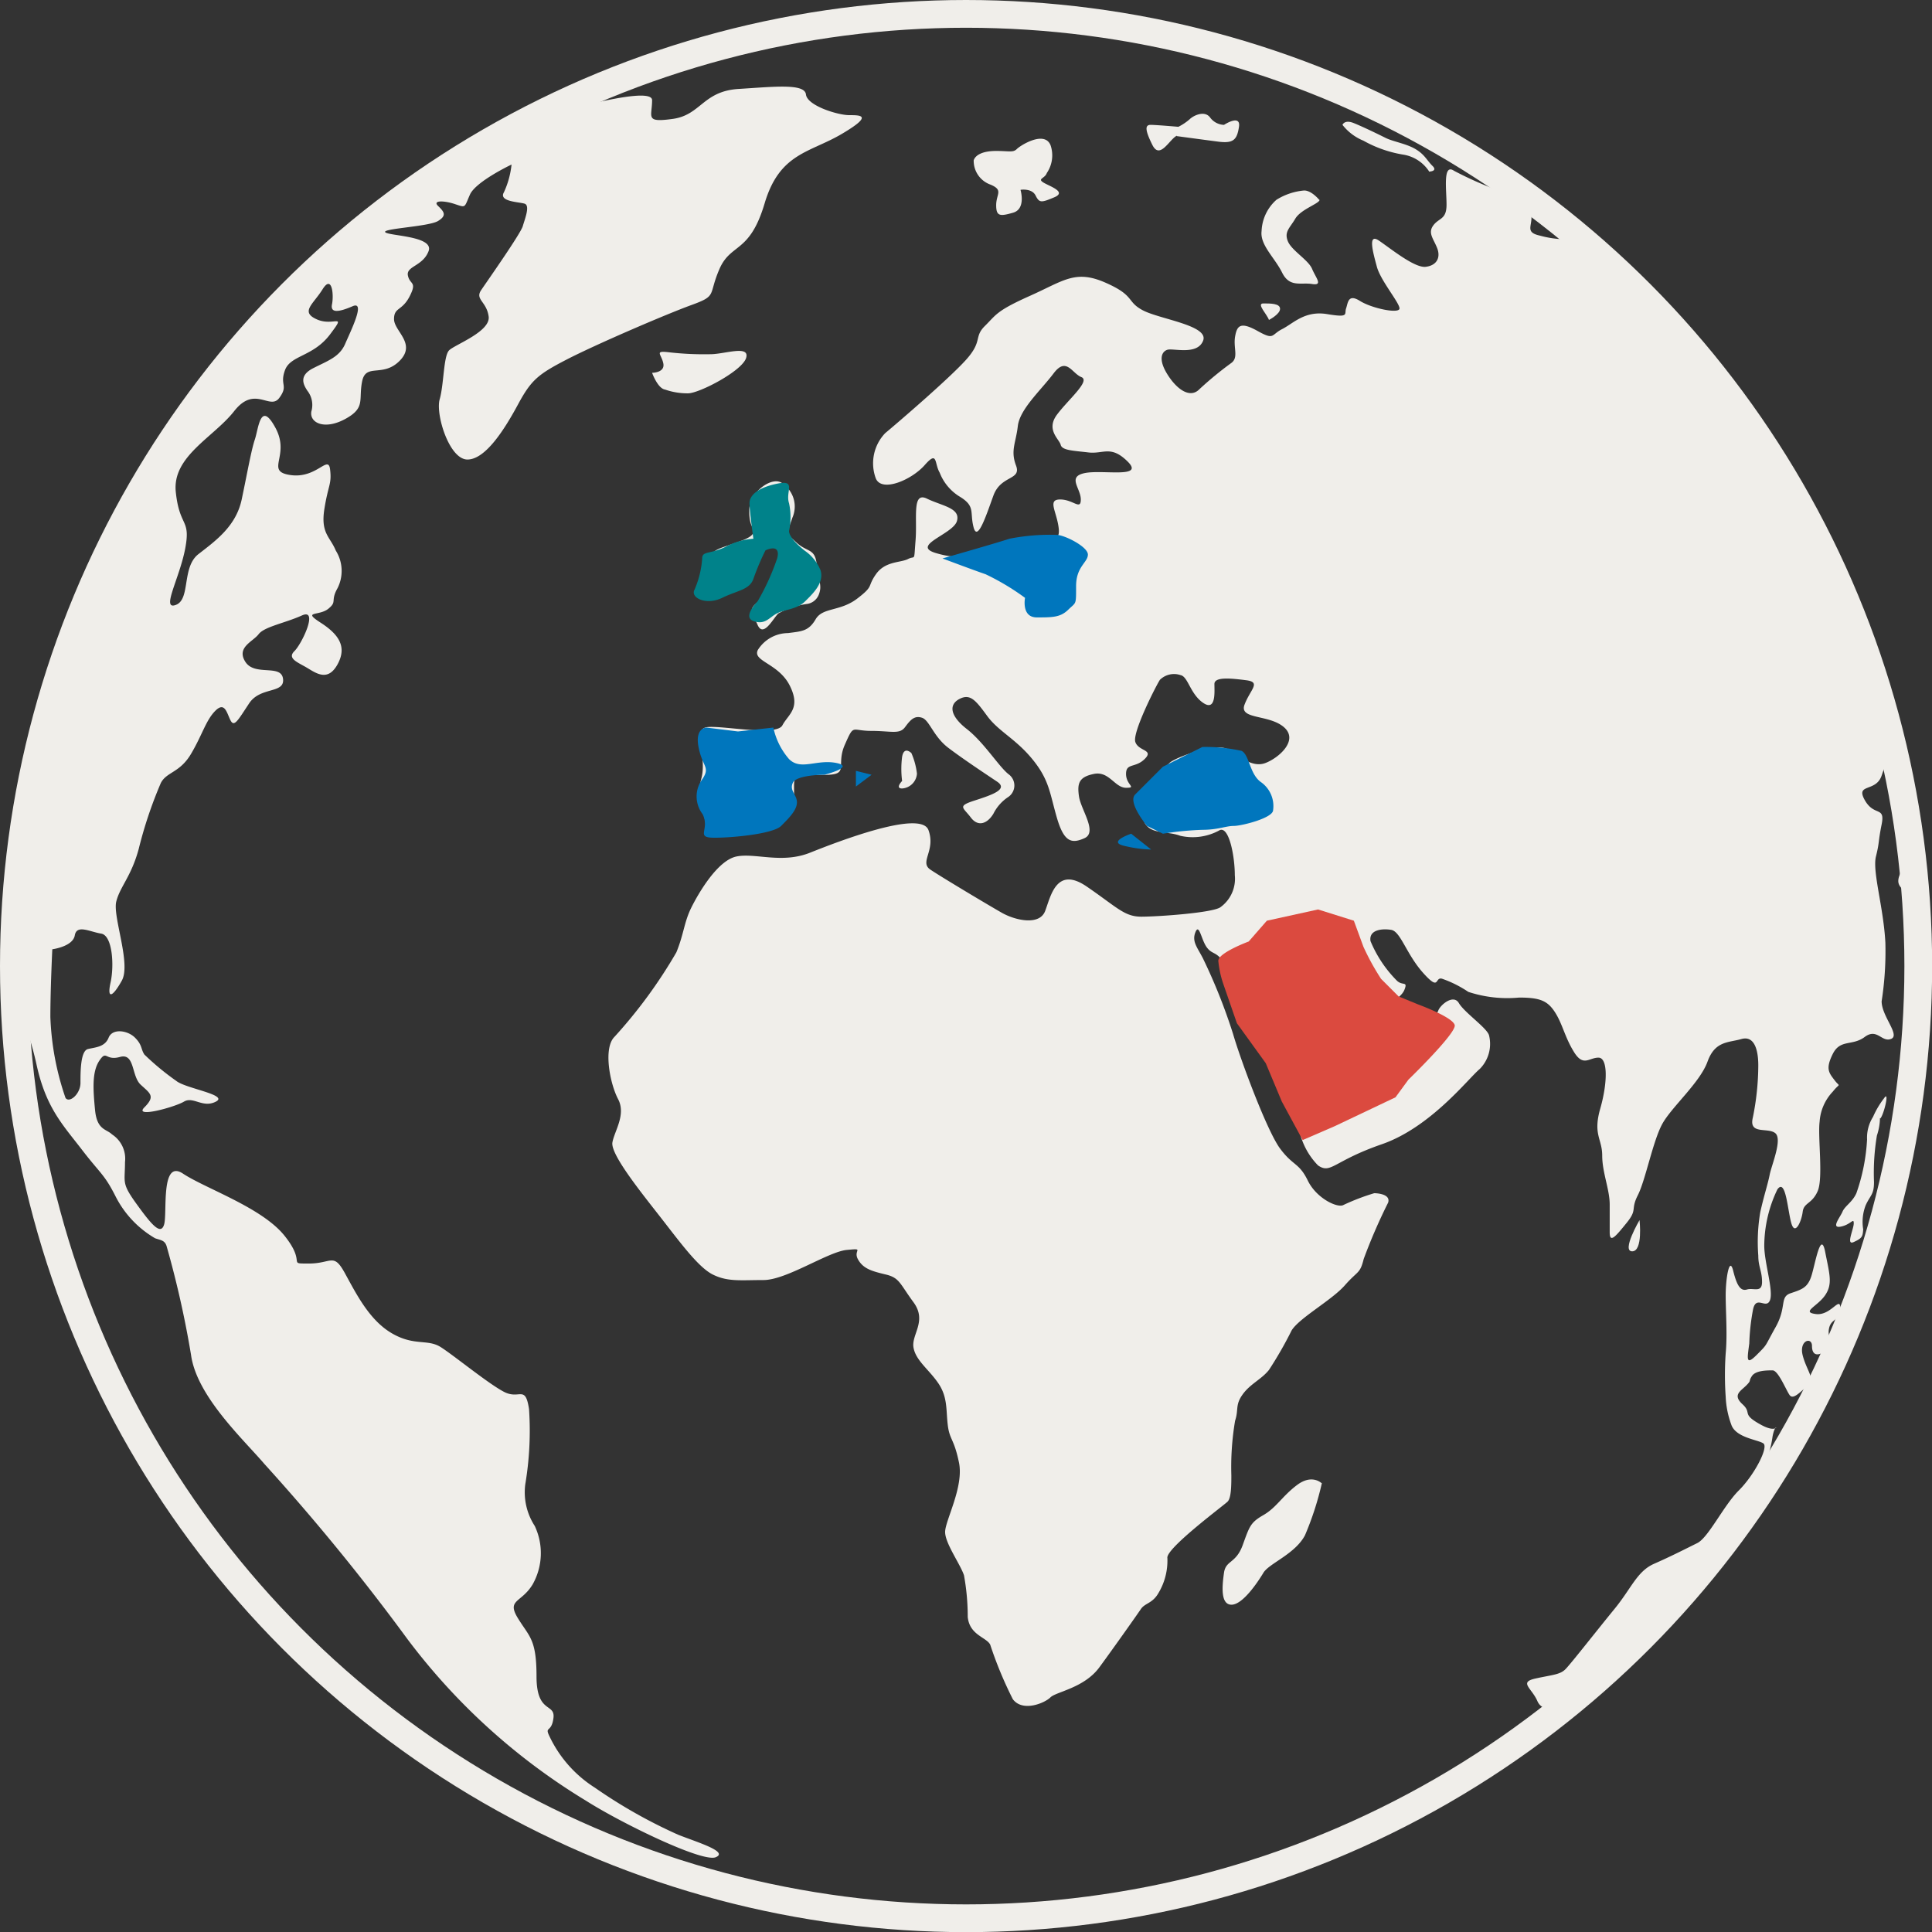 <svg xmlns="http://www.w3.org/2000/svg" viewBox="0 0 139.25 139.25"><rect x="0" y="0" width="139.25" height="139.25" fill="#333333" stroke="none"/><defs><style>.cls-1{fill:none;stroke:#f0eeea;stroke-width:2px;}.cls-2{fill:#f0eeea;}.cls-3{fill:#0076bd;}.cls-4{fill:#00828a;}.cls-5{fill:#db4a3f;}</style></defs><g id="Layer_2" data-name="Layer 2"><g id="Layer_1-2" data-name="Layer 1"><circle class="cls-1" cx="69.63" cy="69.63" r="68.63"/><path class="cls-2" d="M38.57,8.57S47,6,47,7.22s-.54,1.63,1.49,1.35,2.17-2,4.75-2.16S58,6,58.09,6.81s2.3,1.49,3.12,1.49,1.76,0-.55,1.36-4.47,1.36-5.55,5-2.44,2.84-3.26,4.74-.13,1.9-2,2.58-6.91,2.85-9,3.93-2.57,1.49-3.52,3.25S35,33.12,33.69,33.12s-2.31-3.26-2-4.34.27-3.12.68-3.53,3-1.35,2.85-2.44-1-1.22-.54-1.9,2.84-4.06,3-4.61.54-1.49.13-1.62-1.89-.14-1.49-.82a6.31,6.31,0,0,0,.55-2s-2.58,1.22-3,2.17-.27.95-1.08.68-1.63-.27-1.22.13.68.68,0,1.09-4.07.54-3.8.81,3.53.27,3.12,1.36-1.63,1.08-1.49,1.76.68.41.13,1.49S28.4,22.13,28.4,23s1.63,1.76.41,3-2.44.14-2.71,1.49.27,1.9-1.22,2.71-2.58.28-2.44-.54a1.66,1.66,0,0,0-.28-1.49c-.27-.41-.67-1.08.41-1.63s1.9-.81,2.31-1.76,1.49-3.12.54-2.71-1.63.54-1.49-.14,0-2.17-.68-1.08-1.63,1.63-.41,2.17,2.17-.54.95,1.08-2.85,1.49-3.25,2.58.27,1.08-.41,2-1.76-.95-3.25.95-4.48,3.26-4.21,5.83,1.09,1.9.68,4.07-1.76,4.47-.68,4.07.41-2.71,1.63-3.66,2.71-2,3.12-3.94.68-3.52.95-4.33.4-2.85,1.49-.82-.81,3.12,1.08,3.39,2.72-1.49,2.85-.41-.13,1.09-.41,2.85.41,2,.82,3a2.76,2.76,0,0,1,.13,2.71c-.54.95,0,.95-.67,1.49s-1.9.13-.55,1,1.9,1.76,1.22,3-1.49.68-2.17.27-1.49-.68-.94-1.22,1.76-3.12.54-2.57-2.71.81-3.12,1.35-1.63.95-.95,2,2.58.13,2.71,1.22-1.63.54-2.44,1.76-1.08,1.76-1.35,1.22-.41-1.36-1.09-.68-.95,1.76-1.76,3.12S12,55.63,11.59,56.44A30.71,30.71,0,0,0,10,61.18c-.54,2-1.35,2.72-1.62,3.8s1.08,4.48.4,5.7-1.08,1.35-.81.13.14-3.39-.68-3.52-1.76-.68-1.9.13-1.62,1-1.62,1-.14,2.85-.14,4.88a20,20,0,0,0,1.09,5.83c.27.41,1.08-.27,1.08-1.08s0-2.31.54-2.44,1.22-.14,1.49-.82,1.36-.54,1.9,0,.41.82.68,1.22a19,19,0,0,0,2.3,1.9c.68.55,3.8,1,2.85,1.49s-1.63-.4-2.3,0-3.66,1.22-2.85.41.41-1-.27-1.63-.41-2.3-1.49-2-.95-.54-1.49.27S6.71,78.54,6.85,80s.81,1.36,1.22,1.76a2.09,2.09,0,0,1,.94,2c0,1.49-.27,1.49.82,3s1.76,2.31,2,1.49-.27-4.74,1.36-3.66,5.69,2.44,7.32,4.48.13,2,1.76,2,1.76-.81,2.58.68,1.76,3.39,3.38,4.34,2.58.4,3.53,1,3.52,2.71,4.61,3.25,1.49-.54,1.76,1.22a23.26,23.26,0,0,1-.27,5.42,4.45,4.45,0,0,0,.68,3,4.59,4.59,0,0,1-.14,4.2c-.81,1.36-1.9,1.09-1.08,2.44s1.35,1.49,1.35,4.21,1.36,1.89,1.22,3-.67.54-.27,1.35a8.87,8.87,0,0,0,3.26,3.67,36.66,36.66,0,0,0,6,3.39c1.36.54,3.66,1.22,2.71,1.62s-6.78-2.44-9.35-4.07a45.66,45.66,0,0,1-12.88-11.66,156.87,156.87,0,0,0-10.3-12.61c-1.5-1.76-4.88-4.88-5.29-7.86A71.12,71.12,0,0,0,12,89.79c-.14-.4-.41-.4-.82-.54a7.33,7.33,0,0,1-2.84-3c-.82-1.63-1.09-1.63-2.44-3.39s-2.58-3-3.26-6.1S1.15,72.85,1,70a68.3,68.3,0,0,1,6.5-29.56s3.26-8.27,12.34-18.17,18-13.7,18.71-13.7"/><path class="cls-2" d="M99.05,86s1.22,0,1,.68a39.89,39.89,0,0,0-1.76,4.06c-.27,1.09-.41.82-1.36,1.9S93.63,95,93.09,95.9a27.57,27.57,0,0,1-1.63,2.84c-.54.68-1.35,1-1.9,1.77s-.27,1.08-.54,1.89a20,20,0,0,0-.27,3.94c0,.67,0,1.62-.27,1.89s-4.48,3.39-4.34,4.07a4.55,4.55,0,0,1-.68,2.58c-.41.68-.95.68-1.22,1.08s-1.9,2.71-3,4.21-3.12,1.76-3.53,2.17-2,1.08-2.71.13a28.2,28.2,0,0,1-1.63-3.93c-.27-.54-1.49-.68-1.62-2a16.59,16.59,0,0,0-.27-3c-.27-.81-1.36-2.3-1.36-3.12s1.36-3.25,1-5-.68-1.63-.81-2.72,0-2-.68-3S66,98.06,65.84,97.12s1-1.9,0-3.26-1-1.76-2-2-1.62-.41-2-1.09.54-.81-.81-.68-4.34,2.17-6,2.17-2.58.14-3.66-.4-2.44-2.44-3.93-4.34S44,83.15,44.14,82.34s1-2,.41-3.12-1.08-3.66-.27-4.48a35.19,35.19,0,0,0,4.47-6.1c.55-1.35.55-2.17,1.09-3.25s1.9-3.39,3.25-3.66,3.26.54,5.29-.27,8-3.12,8.54-1.63-.68,2.3.14,2.85,4.2,2.57,5.15,3.11,2.71.95,3.12-.13.81-3.26,3-1.76,2.71,2.17,3.93,2.17,5.15-.28,5.7-.68A2.53,2.53,0,0,0,89,63.08c0-1.35-.41-3.52-1.08-3.25a4,4,0,0,1-2.85.41c-1.09-.41-2.44,0-2.71-1.36s-.82-1.22-.27-1.76L84.28,55c.4-.41,3.38-1.49,4.2-1s1.76,1.35,2.71,1,2.44-1.63,1.36-2.58-3.26-.54-2.85-1.63,1.22-1.62.13-1.76-2.3-.27-2.3.27.13,2-.81,1.36-1.09-1.9-1.63-2A1.45,1.45,0,0,0,83.6,49c-.27.41-2,3.8-1.77,4.48s1.36.54.68,1.22-1.35.27-1.35,1.08.81,1,0,1-1.22-1.22-2.31-1-1.22.68-1.08,1.63,1.35,2.57.4,3-1.49.27-2-1.49-.54-2.71-1.76-4.2-2.44-2-3.26-3.12-1.22-1.63-2-1.22-.68,1.22.54,2.17,2.31,2.71,3,3.25a1,1,0,0,1,0,1.63,3.11,3.11,0,0,0-1.09,1.22c-.41.68-1.08,1-1.63.27s-1-.81.27-1.22,2.45-.81,1.63-1.36-2.44-1.62-3.52-2.44-1.36-2-1.9-2.17-.82.14-1.22.68-1,.27-2.44.27-1.22-.54-1.9,1,.41,2.17-1.49,2.17-2.17-.13-2.17.81.13,2-1.49,2.58S54.18,60,53,60s-1.9.82-2.17-.81-.68-1.49-.27-3.12-.68-3.52.4-3.66,5,.68,5.43-.13,1.35-1.22.54-2.85-2.71-1.76-2.31-2.58a2.59,2.59,0,0,1,2.17-1.22c1-.13,1.49-.13,2-1s1.76-.54,3-1.49.68-.81,1.35-1.76,1.77-.81,2.31-1.09.41.28.54-1.35-.27-3.53.82-3,2.44.67,2.16,1.62-3.39,1.76-1.49,2.31,1.9,0,3-.14a25,25,0,0,0,4.47-.95c.41-.27,1.49.54,1.36-.68S75.46,36,76.41,36s1.49.81,1.49,0-1-1.63.27-1.9,4.34.4,3.12-.82-1.76-.54-2.84-.67-1.9-.14-2-.55-1.08-1.08-.27-2.17,2.44-2.44,1.76-2.71-1.08-1.49-2-.27-2.44,2.58-2.58,3.8-.54,1.76-.13,2.84-1.09.68-1.63,2.17S70.45,39.08,70.17,38s.14-1.49-.94-2.17a3.51,3.51,0,0,1-1.5-1.76c-.4-.68-.13-1.63-1.08-.55s-3.12,2-3.53.95a3.14,3.14,0,0,1,.68-3.25c.82-.68,4.61-3.93,5.83-5.29s.54-1.63,1.36-2.44.81-1.08,3.25-2.17,3.26-1.9,5.43-.95,1.49,1.36,2.71,2,4.74,1.08,4.34,2.17-2.17.54-2.58.67-.68.68,0,1.77,1.63,1.76,2.3,1.08a24.84,24.84,0,0,1,2.31-1.9c.54-.4.13-1.08.27-1.9s.41-1.08,1.63-.4.95.27,1.76-.14,1.63-1.35,3.25-1.08,1.22,0,1.36-.41.14-1.08,1-.54,2.85.95,2.85.54-1.36-2-1.63-3-.68-2.44.13-1.9,2.58,2,3.39,1.9,1.09-.68.82-1.36-.68-1.08-.27-1.63.95-.4.95-1.49-.28-3,.54-2.44A26,26,0,0,0,108,13.73c1.22.54,2,.54,2.31,1.49s-.55,1.49.67,1.76a7.42,7.42,0,0,0,2,.27,3.25,3.25,0,0,1,1,.14s8,6.1,15.32,18.44a64.8,64.8,0,0,1,8.81,29.83,3.5,3.5,0,0,1-.68-1.09c-.27-.67-.95-.67-.4-1.76s-.27-.41-.14-1.9.54-1.62.14-2.44a5.36,5.36,0,0,1-1-2.44c0-1,0-1.35-.41-.13s-1.9.54-1.22,1.76,1.49.41,1.22,1.76-.14,1.22-.41,2.31.55,3.66.68,6.23a23.54,23.54,0,0,1-.27,4.21c0,1.08,1.36,2.44.68,2.71s-1-.81-1.9-.14-1.76.14-2.3,1.22-.28,1.36.13,1.9.41.14-.13.82a3.47,3.47,0,0,0-.95,2.17c-.14,1.08.27,4.06-.14,5s-1,.82-1.08,1.49-.55,1.77-.82.82-.4-3.26-1-2.44a9.45,9.45,0,0,0-.95,4.06c0,1.22.68,3.26.41,3.94s-1-.41-1.22.67a15.7,15.7,0,0,0-.27,2.44c-.14,1.09-.27,1.63.54.82s.54-.54,1.36-2,.27-2.17,1.08-2.44,1.22-.4,1.49-1.22.68-3.39,1-1.76.55,2.31,0,3.12-1.76,1.22-.67,1.36,1.76-1.36,1.76-.41-.68.68-.82,1.49.55.95-.13,1.49-1.09.41-1.09-.27-.95-.41-.67.68.95,1.76.4,2.17-1.08,1.08-1.35.68-.82-1.77-1.22-1.77-1.22,0-1.49.41,0,.27-.41.68-1,.68-.27,1.35-.14.68,1.35,1.49,1.09-.54.82.82a7.59,7.59,0,0,1-.55,2,8.51,8.51,0,0,0-.4,1.36s-3.53,7.73-14.24,16.13c0,0-1.35.55-1.76-.4s-1.36-1.36-.14-1.63,1.77-.27,2.17-.68,2.31-2.85,3.53-4.34,1.62-2.71,2.85-3.25,2.3-1.09,3.11-1.49,1.9-2.71,3-3.8,2.17-3.12,1.76-3.39-2-.41-2.31-1.36a6.61,6.61,0,0,1-.4-2,22.59,22.59,0,0,1,0-3.12c.13-1.35,0-3,0-4.2s.27-2.85.54-1.76.54,1.49,1,1.35,1.08.27,1.08-.54-.27-1.08-.27-1.9a12.85,12.85,0,0,1,.14-3.12c.27-1.22.54-2,.68-2.71s.94-2.57.4-3-1.9.13-1.62-1.09a19.1,19.1,0,0,0,.4-3.79c0-1.09-.27-2.17-1.22-1.9s-1.9.13-2.44,1.63-2.57,3.25-3.25,4.47-1.22,4.07-1.77,5.15,0,1-.81,2-1.22,1.49-1.22.67v-2c0-1.08-.54-2.3-.54-3.52s-.68-1.5-.14-3.39.55-3.67-.13-3.67-1.09.68-1.76-.4-.82-2-1.36-2.85S111,71.9,109.49,71.9a9,9,0,0,1-3.66-.41,8.18,8.18,0,0,0-1.9-.95c-.54-.14-.13.95-1.35-.41s-1.63-3-2.31-3.11-1.62,0-1.49.81a8.83,8.83,0,0,0,1.9,2.85c.41.4.81,0,.54.67s-1.35.82,0,1.5,2.31.4,2.44,0,1.09-1.23,1.49-.55,2,1.77,2.17,2.31a2.56,2.56,0,0,1-.67,2.44c-.82.68-3.53,4.2-7.05,5.42S95.94,84.64,95,84a5.09,5.09,0,0,1-1.36-2.57s-2.44-4.88-3-6.24a62.51,62.51,0,0,0-2.44-5.83c-.55-.81-.82-.54-1.22-1.08s-.55-1.77-.82-1.09.14,1.09.55,1.9a40.77,40.77,0,0,1,2.16,5.42c.55,1.9,2.45,7,3.39,8.27s1.36,1,2,2.31,2.17,2,2.57,1.76A16,16,0,0,1,99.05,86"/><path class="cls-2" d="M95.25,106.9s-.68-.68-1.76.13-1.49,1.63-2.43,2.17-1,.81-1.49,2.16-1.22,1.08-1.35,2-.27,2.3.54,2.3,1.89-1.62,2.3-2.3,2.29-1.35,3-2.71a21.77,21.77,0,0,0,1.22-3.78"/><path class="cls-2" d="M118.17,87.94s-1.32,2.25-.53,2.25.53-2.25.53-2.25"/><path class="cls-2" d="M58.09,43.54a6,6,0,0,0-2,.68c-.4.41-1.08,1.76-1.49.81s-.67-1.08,0-1.62a6.76,6.76,0,0,0,1.49-2.17c.27-.54.41-2.16,0-2s-.72-.29-1.08.14c-.68.81-.81,2.16-1.22,2.57S52.68,43,52,42.73s-1.49.54-1.09-.81-.13-2,1.09-2.44,2.16-.67,2.29-1.08S54,38.13,54,36.78s1.76-2.57,2.44-1.9a2,2,0,0,1,.67,2.44c-.4,1.22-.54,1,.27,1.76s1.36.4,1.49,1.62.41,1.49.14,2.17a1.07,1.07,0,0,1-.95.67"/><path class="cls-2" d="M49.56,28.35a4.9,4.9,0,0,1-1.62-.27C47.4,28,47,26.87,47,26.87s.94,0,.81-.67-.68-.94.4-.81a22.11,22.11,0,0,0,3,.14c1,0,2.84-.68,2.57.26s-3.38,2.56-4.19,2.56"/><path class="cls-2" d="M73.56,13.71s.4,1.35-.54,1.62-1.22.27-1.22-.54.54-1.08-.4-1.48a1.82,1.82,0,0,1-1.22-1.76c.14-.4.68-.67,1.62-.67s1.22.13,1.49-.14,2-1.35,2.43-.27a2.26,2.26,0,0,1-.27,2c-.14.4-.68.4-.27.67s1.76.68.81,1.08-1.08.41-1.35-.13-1.08-.41-1.08-.41"/><path class="cls-2" d="M84.82,9.78c-.54.27-1.22,1.75-1.76.67S82.52,9,82.93,9s2,.14,2,.14a3.88,3.88,0,0,0,.81-.54c.27-.27,1.08-.67,1.48-.13a1.3,1.3,0,0,0,1,.53s1.22-.8,1.08.14-.41,1.21-1.49,1.07-3-.4-3-.4"/><path class="cls-2" d="M103,12.35a2.74,2.74,0,0,0-1.89-1.21,8.71,8.71,0,0,1-2.84-1A3.69,3.69,0,0,1,96.76,9s.14-.4.81-.13,1.76.8,2.3,1.07,1.49.41,2.16.81.81.81,1.22,1.21-.27.41-.27.41"/><path class="cls-2" d="M95.11,14.4c0,.27-1.35.68-1.75,1.36s-.81.94-.54,1.62,1.48,1.35,1.75,2,.81,1.22,0,1.09-1.62.27-2.16-.82-1.61-2-1.48-3A3.17,3.17,0,0,1,92,14.4a4.49,4.49,0,0,1,2-.67c.54,0,1.08.67,1.08.67"/><path class="cls-2" d="M91.46,23.06c-.13-.4-.93-1.19-.4-1.19s1.2,0,1.2.39-.8.8-.8.8"/><path class="cls-2" d="M65.69,54.28s-.53-.54-.67.27a6.87,6.87,0,0,0,0,1.74s-.53.54,0,.54a1.15,1.15,0,0,0,1.07-1.07,5.23,5.23,0,0,0-.4-1.48"/><path class="cls-2" d="M135.53,80.61c.27-.32.67-2.06.27-1.46A6.37,6.37,0,0,0,135,80.5a2.81,2.81,0,0,0-.43,1.63A13.9,13.9,0,0,1,133.8,86c-.29.65-.83.92-1,1.33s-.86,1.22-.13,1.08.94-.67.94-.24-.59,1.62,0,1.35.65-.38.68-.92a3.32,3.32,0,0,1,.18-1.73c.35-.76.6-.76.6-1.68a16.27,16.27,0,0,1,.21-3.35,4.14,4.14,0,0,0,.22-1.25"/><path class="cls-3" d="M55.74,52.44l-2.55.28-2.27-.28s-.85,0-.57,1.42.85,1.41.29,2.27a2.1,2.1,0,0,0,0,2.55c.56,1.13-.57,1.7.85,1.7s4.25-.29,4.81-.85,1.14-1.14,1.14-1.7-.57-.85-.29-1.42,2.27-.57,2.27-.57,2.27-.57.85-.85-2.55.57-3.4-.28a5.06,5.06,0,0,1-1.13-2.27"/><polygon class="cls-3" points="61.69 55.56 61.69 56.69 62.82 55.84 61.69 55.56"/><path class="cls-3" d="M67.93,40.25s2.26.85,3.11,1.14a17.44,17.44,0,0,1,2.84,1.7s-.28,1.41.85,1.41,1.7,0,2.27-.56.56-.29.56-1.7.85-1.7.85-2.27-1.7-1.42-2.26-1.42a15.13,15.13,0,0,0-3.4.28c-.85.29-4.82,1.42-4.82,1.42"/><path class="cls-3" d="M82.67,59.53s-1.42-1.7-.85-2.27l2-2,2.84-1.42a11.86,11.86,0,0,1,2.83.28c.57.29.57,1.7,1.42,2.27a2.11,2.11,0,0,1,.85,2c0,.57-2.27,1.14-2.84,1.14s-1.13.28-2.26.28a22.14,22.14,0,0,0-2.84.28Z"/><path class="cls-3" d="M81.53,60.09s-1.7.57-.56.86a9.12,9.12,0,0,0,2,.28Z"/><path class="cls-4" d="M54.32,38.83a4.85,4.85,0,0,0-2,.57c-1.14.57-1.71.29-1.71.85a6.75,6.75,0,0,1-.56,2.27c-.29.57.85,1.13,2,.57s2-.57,2.27-1.42a18,18,0,0,1,.85-2s1.13-.57.85.56a16.92,16.92,0,0,1-1.42,3.12s-1.13,1.13-.28,1.42,1.13-.29,1.7-.57,1.42-.28,2-.85S59.42,42,59.14,41.1A3.19,3.19,0,0,0,58,39.69s-1.13-.86-1.13-1.42a4.72,4.72,0,0,0,0-2c-.28-.85.57-1.7-.85-1.41s-2,.85-2,1.41.28,2.55.28,2.55"/><path class="cls-5" d="M97.58,66.36,95,65.55l-3.69.81L90,67.86s-2.19.81-2.19,1.39a7.19,7.19,0,0,0,.34,1.61l1,2.89,2.08,2.88,1.16,2.77,1.5,2.77,2.31-1,4.38-2.08.93-1.27s3.46-3.35,3.34-3.93-2.65-1.5-2.65-1.5l-1.39-.57-1.27-1.27a17.62,17.62,0,0,1-1.27-2.31Z"/></g></g></svg>